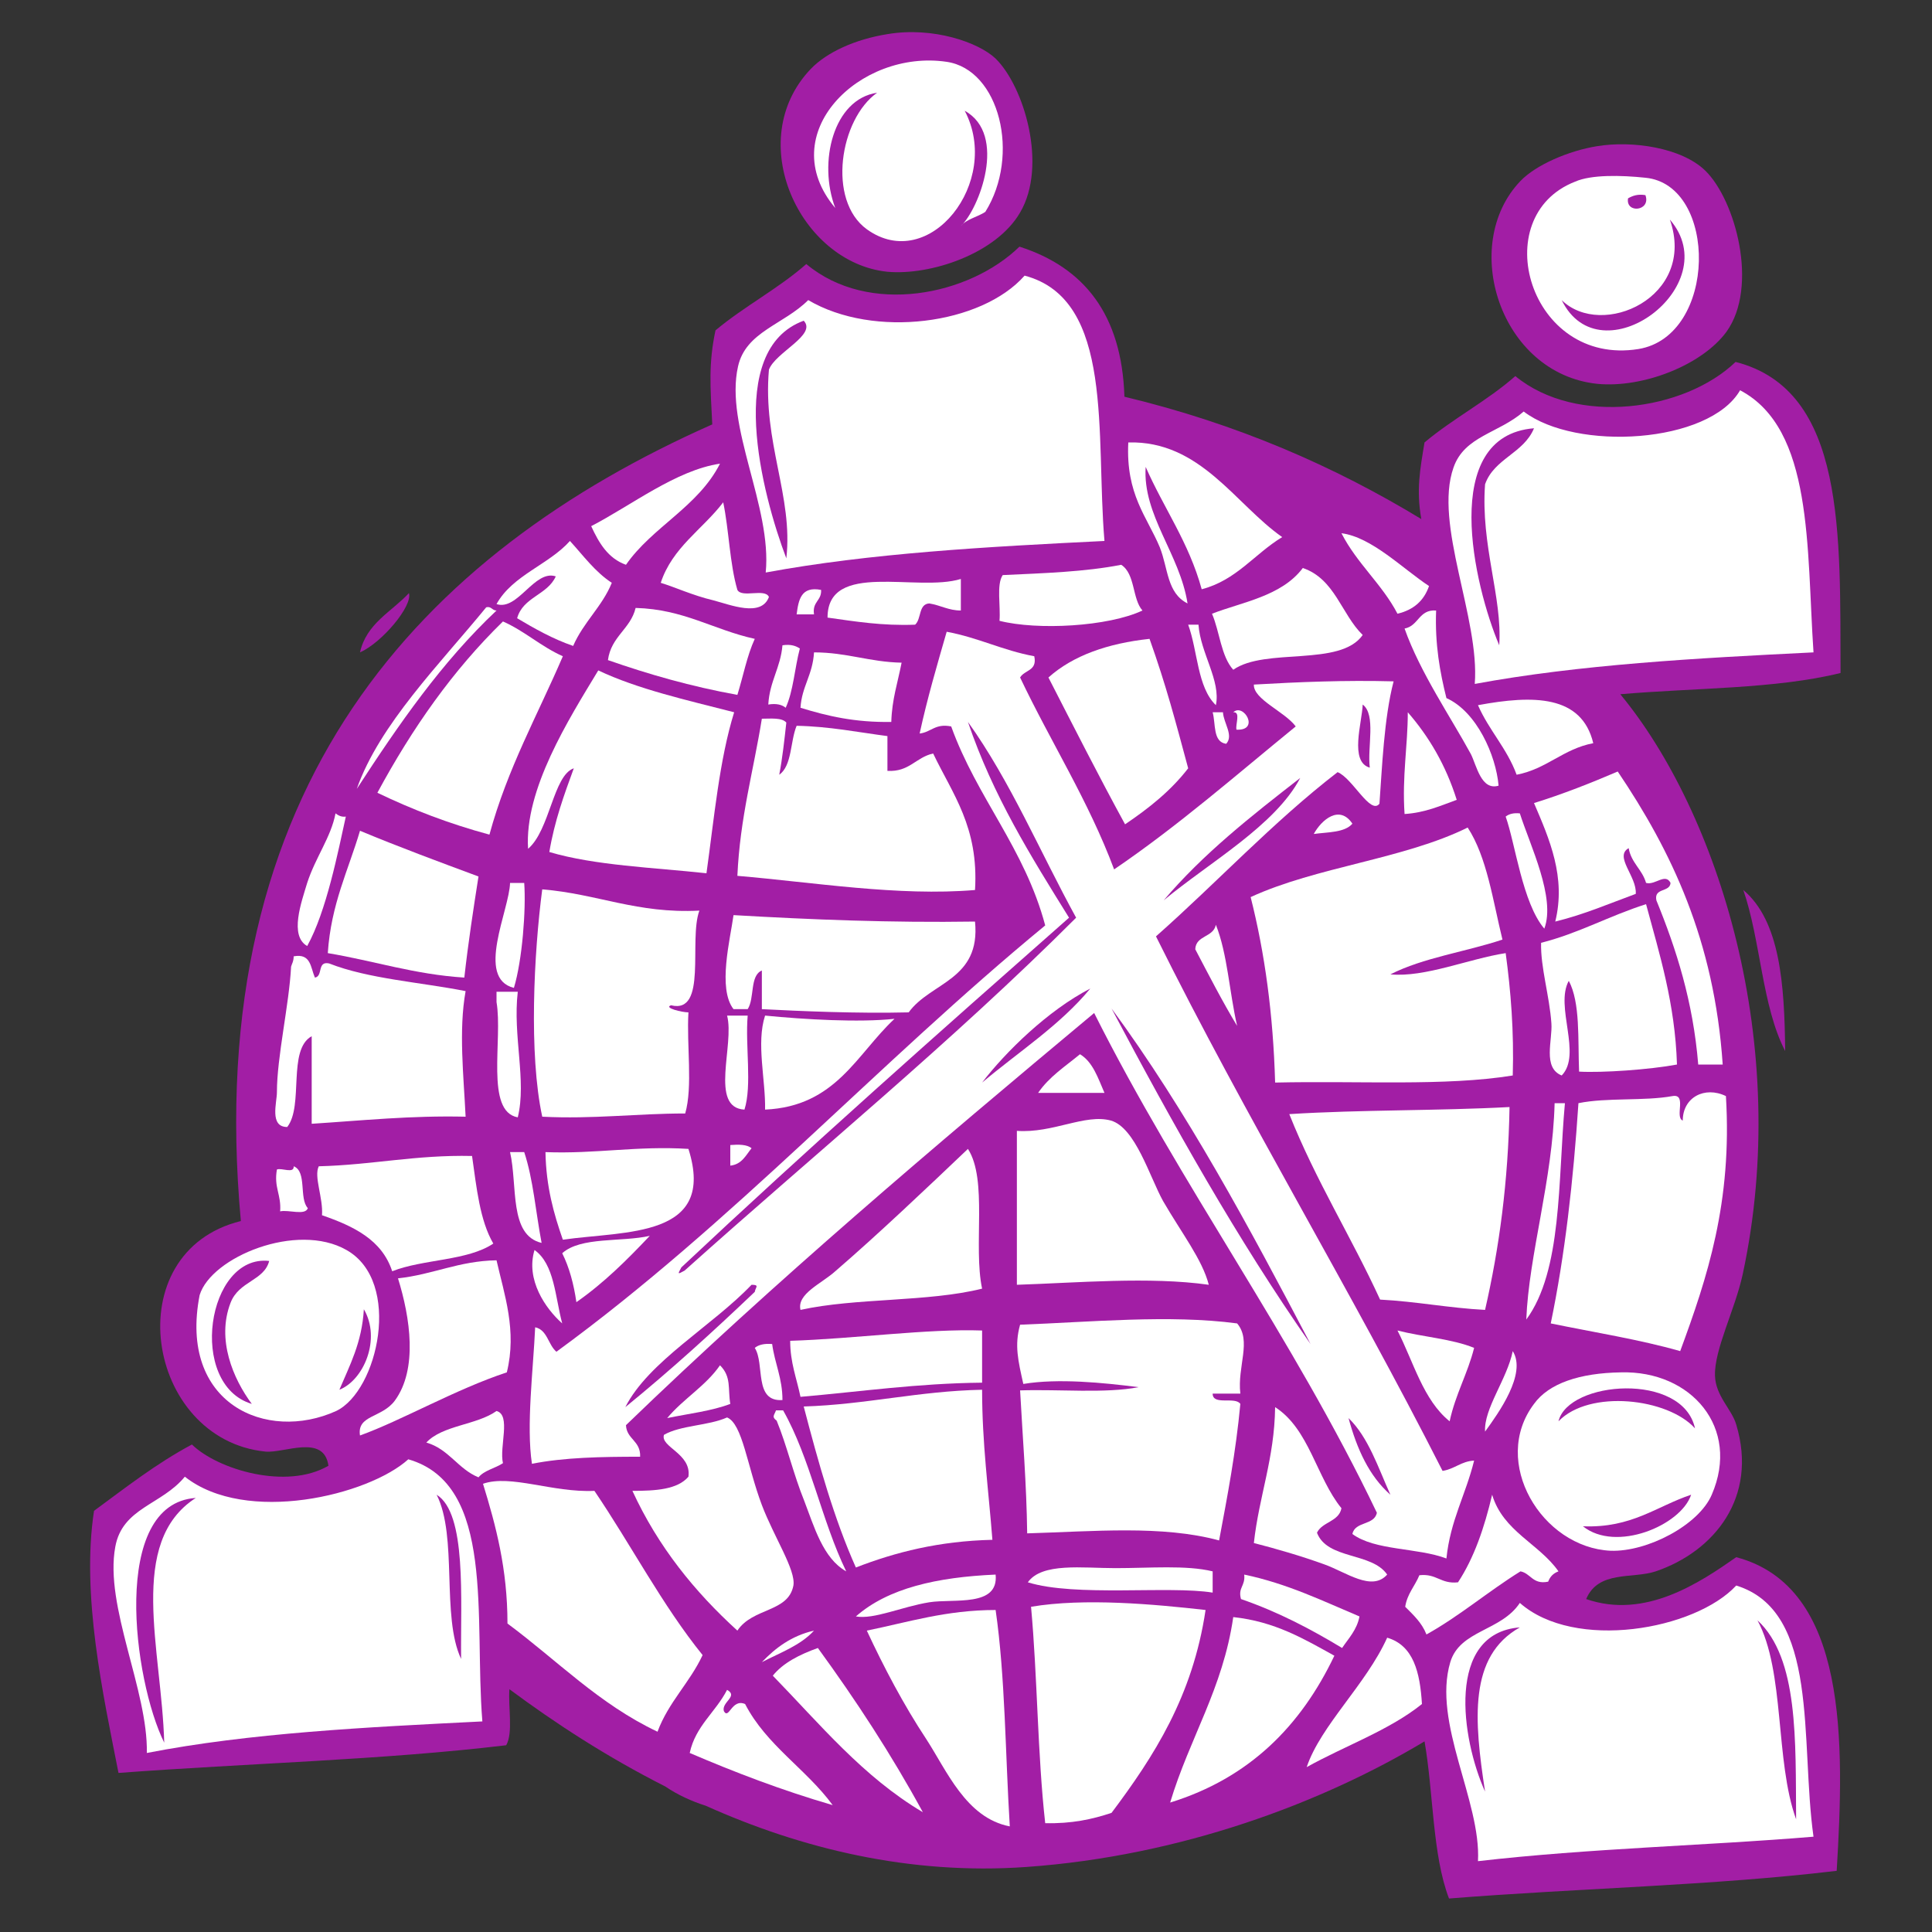 <?xml version="1.0" encoding="utf-8"?>
<!-- Generator: Adobe Illustrator 25.0.0, SVG Export Plug-In . SVG Version: 6.00 Build 0)  -->
<svg version="1.1" id="Layer_1" xmlns="http://www.w3.org/2000/svg" xmlns:xlink="http://www.w3.org/1999/xlink" x="0px" y="0px"
	 viewBox="0 0 300 300" style="enable-background:new 0 0 300 300;" xml:space="preserve">
<rect x="0" y="0" width="300" height="300" fill="#333333" stroke="none"/>
<style type="text/css">
	.st0{fill-rule:evenodd;clip-rule:evenodd;fill:#A21EA5;}
	.st1{fill-rule:evenodd;clip-rule:evenodd;fill:#FFFFFF;}
</style>
<g>
	<path class="st0" d="M154.6,9.1c-2.6-2.5-9.7-5-16.8-3.8c-5,0.8-9.4,2.8-11.9,5.4c-10.6,11.1-1.7,30.1,11.9,31.5
		c6.7,0.6,16.9-2.8,20.6-9.2C162.7,25.7,159,13.4,154.6,9.1z"/>
	<path class="st0" d="M264.8,26.5c-3.7-3.6-11.4-4.7-16.8-3.8c-4.4,0.7-9.5,2.9-11.9,5.4c-9.5,9.9-3.2,29.9,11.9,31.5
		c7.1,0.7,16.3-2.9,20.1-8.1C273.1,44.5,269.5,31.1,264.8,26.5z"/>
	<path class="st0" d="M269.6,241.8c-5.6,3.9-14.1,9.7-23.3,6.5c1.9-4.5,7.2-3.1,10.8-4.3c9.1-3.1,15.9-11.5,12.5-22.8
		c-0.7-2.4-3.2-4.4-3.3-7.6c-0.1-4.1,3.1-10.2,4.3-15.7c7.7-35.7-3.8-71.7-19-90.1c11.5-1,24.1-0.8,34.2-3.3
		c-0.1-21.4,0.9-43.9-16.3-48.3c-7.9,7.6-24.7,10-34.2,2.2c-4.3,3.8-9.7,6.6-14.1,10.3c-0.7,4.2-1.3,7.4-0.5,11.9
		c-13.5-8.2-28.6-14.8-46.1-19c-0.4-12.8-6.3-20.1-16.3-23.3c-7.8,7.6-23.4,10.8-33.1,2.7c-4.3,3.8-9.7,6.6-14.1,10.3
		c-1.1,5.2-0.8,8.7-0.5,14.6c-45.1,20-79.4,56.1-73.2,123.7c-19.4,4.8-14.8,33.9,3.8,35.8c2.9,0.3,9.1-2.8,9.8,2.2
		c-6.5,3.8-17.2,0.6-21.2-3.3c-5.6,3-10.3,6.7-15.2,10.3c-2,13.1,1.4,28.5,3.8,40.7c20-1.5,41-2,60.2-4.3c1.1-1.9,0.3-5.9,0.5-8.7
		c7,5.2,15.1,10.5,24.2,15.1c1.9,1.3,4.1,2.3,6.3,3c14.7,6.6,31.6,10.8,49.8,9.5c23.9-1.7,45.8-9.9,61.8-19.5
		c1.4,8,1.2,17.6,3.8,24.4c20-1.6,41-2,60.2-4.3C286.4,270.6,287,246.4,269.6,241.8z"/>
	<path class="st1" d="M255.5,27.6c11.3,1.1,11.2,24.6-1.1,26.6c-16.9,2.7-23.7-20.6-9.8-26C247.1,27.1,251.7,27.2,255.5,27.6z
		 M252.8,30.8c-0.4,2.4,3.6,2,2.7-0.5C254.3,30.1,253.5,30.4,252.8,30.8z M259.3,34.1c4.2,12.1-10.6,18.6-16.8,12.5
		C248.5,58.9,268.2,44.4,259.3,34.1z"/>
	<path class="st1" d="M171.5,84c-18.3,0.9-36.4,1.9-52.6,4.9c1-10.2-6.4-22.7-4.3-32c1.2-5.4,7.1-6.5,10.9-10.3
		c10.2,6,26.9,3.8,33.6-3.8C173.1,46.5,170.1,67.5,171.5,84z M122.1,86.7c1.1-9.6-3.7-18-2.7-29.3c1-2.7,7.5-5.4,5.4-7.6
		C112.5,54.3,118.3,76.7,122.1,86.7z"/>
	<path class="st1" d="M281.6,101.3c-18.3,0.9-36.4,1.9-52.6,4.9c0.8-10.2-6.4-24.8-3.3-33.6c1.7-4.9,7-5.3,10.9-8.7
		c8.1,6.2,28.8,5,33.6-3.3C281.6,66.6,280.5,85.1,281.6,101.3z M232.8,100.2c0.5-7.5-2.9-15.5-2.2-25c1.4-4,6-4.8,7.6-8.7
		C223.4,67.7,228.9,91,232.8,100.2z"/>
	<path class="st1" d="M199.1,83.4c-4.3,2.6-7.1,6.7-12.5,8.1c-2-7.3-5.9-12.6-8.7-19c-0.5,7.5,5.3,13.5,6.5,21.2
		c-3.2-1.6-3-5.4-4.3-8.7c-2-4.8-5.3-8.2-4.9-16.3C186.4,68.4,191.8,78.3,199.1,83.4z"/>
	<path class="st1" d="M111.8,72c-3.4,6.7-10.5,9.8-14.6,15.7c-2.8-1-4.2-3.4-5.4-6C98,78.5,105,73,111.8,72z"/>
	<path class="st1" d="M112.3,78c0.9,4.3,1,9.5,2.2,13.6c0.7,1.3,4.3-0.3,4.9,1.1c-1.2,3.2-6,1.2-8.7,0.5c-3-0.7-6.1-2.1-8.1-2.7
		C104.4,85,109.1,82.2,112.3,78z"/>
	<path class="st1" d="M221.9,91c-0.8,2.3-2.4,3.7-4.9,4.3c-2.4-4.6-6.3-7.8-8.7-12.5C213,83.4,217.8,88.3,221.9,91z"/>
	<path class="st1" d="M88.5,84c2.1,2.3,3.9,4.8,6.5,6.5c-1.5,3.7-4.4,6.1-6,9.8c-3.2-1.1-6-2.7-8.7-4.3c0.9-3.3,4.7-3.6,6-6.5
		c-3.3-1.1-5.9,5.4-9.2,4.3C79.6,89.3,85.2,87.7,88.5,84z"/>
	<path class="st1" d="M177.4,94.8c-5.3,2.5-16.3,3.1-22.2,1.6c0.2-2.3-0.5-5.6,0.5-7.1c6.4-0.3,12.8-0.5,18.4-1.6
		C176.3,89.1,175.8,93,177.4,94.8z"/>
	<path class="st1" d="M211.6,98.6c-3.5,5-15.1,1.9-20.1,5.4c-1.9-2.1-2.1-5.9-3.3-8.7c4.6-1.8,10.8-2.7,14.1-7.1
		C207.3,89.9,208.3,95.4,211.6,98.6z"/>
	<path class="st1" d="M149.2,89.9c0,1.6,0,3.3,0,4.9c-1.9,0-3.1-0.8-4.9-1.1c-1.7,0.1-1.2,2.4-2.2,3.3c-5.1,0.2-9.3-0.5-13.6-1.1
		C128.5,87,142.4,92,149.2,89.9z"/>
	<path class="st1" d="M127.5,91.6c0.1,1.7-1.4,1.8-1.1,3.8c-0.9,0-1.8,0-2.7,0C124,93.1,124.4,91,127.5,91.6z"/>
	<path class="st0" d="M63.5,92.1c0.6,2-4.2,7.7-7.6,9.2C56.9,96.8,60.8,95,63.5,92.1z"/>
	<path class="st1" d="M77.1,94.8c-8.5,8-15.2,17.7-21.7,27.7c3.5-10,13-19.5,20.1-28.2C76.3,94.1,76.4,94.8,77.1,94.8z"/>
	<path class="st1" d="M117.2,99.2c-1.2,2.6-1.8,5.8-2.7,8.7c-7.2-1.3-13.8-3.2-20.1-5.4c0.5-3.7,3.5-4.8,4.3-8.1
		C106.2,94.6,110.8,97.8,117.2,99.2z"/>
	<path class="st1" d="M223,94.8c-0.2,5.3,0.6,9.6,1.6,13.6c4.7,2.1,7.7,8.9,8.1,13.6c-2.7,0.8-3.4-3.1-4.3-4.9
		c-3.1-5.7-7.9-12.7-10.3-19.5C220.3,97.2,220.3,94.6,223,94.8z"/>
	<path class="st1" d="M87.4,101.9c-3.9,9.1-8.6,17.4-11.4,27.7c-6.3-1.7-12-3.9-17.4-6.5c5.4-10,11.7-19,19.5-26.6
		C81.5,98,84,100.4,87.4,101.9z"/>
	<path class="st1" d="M184.5,97c0.5,0,1.1,0,1.6,0c0.3,4.4,3.5,8.7,2.7,12.5C185.9,106.7,186,101.1,184.5,97z"/>
	<path class="st1" d="M178.5,99.2c2.6,7.3,4,12.7,6,20.1c-2.7,3.5-6.1,6.2-9.8,8.7c-4.1-7.5-8-15.2-11.9-22.8
		C166.6,101.8,172,99.9,178.5,99.2z"/>
	<path class="st1" d="M121.5,100.2c1.3-0.2,2.1,0.1,2.7,0.5c-0.8,3-1,6.6-2.2,9.2c-0.6-0.5-1.5-0.7-2.7-0.5
		C119.5,105.8,121.2,103.7,121.5,100.2z"/>
	<path class="st1" d="M126.4,101.3c5.1,0,8.6,1.5,13.6,1.6c-0.6,3.1-1.5,5.7-1.6,9.2c-5.6,0.1-9.9-0.9-14.1-2.2
		C124.5,106.6,126.2,104.8,126.4,101.3z"/>
	<path class="st1" d="M114,110.6c-2.3,7.4-3.1,16.4-4.3,25c-8.3-0.9-17.3-1.2-24.4-3.3c0.8-4.8,2.3-8.9,3.8-13
		c-3.2,1.1-3.7,9.6-7.1,12.5c-0.6-9.2,6.3-20.1,10.9-27.7C99,107,106.6,108.7,114,110.6z"/>
	<path class="st1" d="M247.4,115.4c-4.7,0.9-7.2,4-11.9,4.9c-1.5-4.1-4.3-6.9-6-10.8C238.1,107.9,245.6,107.9,247.4,115.4z"/>
	<path class="st1" d="M191.5,110.6c1.6-1.5,4.2,2.9,0.5,2.7C191.8,112.5,192.7,110.5,191.5,110.6z"/>
	<path class="st1" d="M188.3,110.6c0.5,0,1.1,0,1.6,0c0.1,1.7,1.7,3.6,0.5,4.9C188.3,115.2,188.8,112.4,188.3,110.6z"/>
	<path class="st1" d="M218.6,110.6c3.3,3.8,5.9,8.2,7.6,13.6c-2.5,0.9-4.9,2-8.1,2.2C217.7,120.5,218.6,115.9,218.6,110.6z"/>
	<path class="st1" d="M122.1,112.2c-0.3,2.7-0.6,5.5-1.1,8.1c2-1.4,1.7-5.2,2.7-7.6c5.1,0.1,9.5,1,14.1,1.6c0,1.8,0,3.6,0,5.4
		c3.4,0.2,4.4-2.1,7.1-2.7c3,6.3,7.1,11.4,6.5,21.2c-11.9,1-25.1-1.2-36.9-2.2c0.4-9,2.5-16.3,3.8-24.4
		C119.7,111.6,121.4,111.4,122.1,112.2z"/>
	<path class="st1" d="M267.5,165.3c-1.3,0-2.5,0-3.8,0c-0.8-9.8-3.4-17.9-6.5-25.5c-0.4-2,2.1-1.2,2.2-2.7c-0.8-1.6-2.4,0.4-3.8,0
		c-0.6-2.1-2.3-3.1-2.7-5.4c-2.3,1.3,1.3,4.4,1.1,7.1c-4.1,1.5-8,3.2-12.5,4.3c1.7-6.9-0.9-12.8-3.3-18.4c4.5-1.4,8.8-3.1,13-4.9
		C259.5,132.1,266.2,146,267.5,165.3z"/>
	<path class="st1" d="M52.1,126.3c0.4,0.3,0.9,0.6,1.6,0.5c-1.2,5.4-3,14.7-6,20.1c-2.8-1.6-0.9-6.8,0-9.8
		C49,133.1,51.4,130,52.1,126.3z"/>
	<path class="st1" d="M210,127.9c-1.2,1.4-3.8,1.3-6,1.6C205.2,127.3,208,124.9,210,127.9z"/>
	<path class="st1" d="M239.8,144.2c-3.4-4-4.5-13.2-6-17.4c0.5-0.4,1.2-0.6,2.2-0.5C237.6,131.3,241.6,139.4,239.8,144.2z"/>
	<path class="st1" d="M227.9,128.5c3,4.6,3.9,11.3,5.4,17.4c-5.7,1.9-12.3,2.8-17.4,5.4c5.4,0.5,12.1-2.4,17.9-3.3
		c0.8,5.9,1.3,12.1,1.1,19c-10.5,1.7-23.8,0.8-36.9,1.1c-0.3-10.6-1.6-20.1-3.8-28.8C204.4,134.6,218,133.4,227.9,128.5z"/>
	<path class="st1" d="M55.9,129c6,2.5,12.2,4.8,18.4,7.1c-0.8,5.1-1.6,10.3-2.2,15.7c-7.8-0.5-14-2.6-21.2-3.8
		C51.4,140.4,54.1,135.1,55.9,129z"/>
	<path class="st1" d="M79.2,137.1c0.7,0,1.4,0,2.2,0c0.3,4.1-0.3,12-1.6,16.3C73.8,151.9,79.1,141.3,79.2,137.1z"/>
	<path class="st1" d="M104.2,156.1c-1.2,0.4,1.7,1.1,2.7,1.1c-0.3,5.1,0.7,11.5-0.5,15.7c-7.5,0-14.3,0.9-22.2,0.5
		c-2.1-9.7-1.3-25.4,0-35.3c8.6,0.7,14.7,3.8,24.4,3.3C106.9,146,109.9,157.5,104.2,156.1z"/>
	<path class="st0" d="M270.7,138.2c5.7,4.8,6.4,14.6,6.5,25C273.6,156.3,273.4,146,270.7,138.2z"/>
	<path class="st1" d="M260.4,165.3c-4.3,0.8-11.6,1.3-15.2,1.1c-0.2-5.1,0.2-10.7-1.6-14.1c-2.2,4,2.1,11.4-1.1,14.7
		c-3-1.2-1.4-5.5-1.6-8.1c-0.3-4.3-1.7-8.7-1.6-12.5c5.9-1.5,10.6-4.2,16.3-6C257.7,148.2,260.1,155.8,260.4,165.3z"/>
	<path class="st1" d="M188.8,143.6c1.8,4.5,2.1,10.5,3.3,15.7c-2.3-3.8-4.4-7.9-6.5-11.9C185.7,145.2,188.4,145.6,188.8,143.6z"/>
	<path class="st1" d="M45.6,148.5c2.7-0.5,2.6,1.7,3.3,3.3c1.3-0.2,0.3-2.6,2.2-2.2c6.1,2.4,14.1,2.9,21.2,4.3
		c-1.1,6.1-0.3,13.2,0,19.5c-8.5-0.2-16.1,0.6-23.9,1.1c0-4.5,0-9,0-13.6c-3.8,2.1-1.2,10.8-3.8,14.1c-2.8,0-1.6-3.8-1.6-5.4
		c0-5.5,1.9-13.6,2.2-19.5C45.3,149.7,45.6,149.3,45.6,148.5z"/>
	<path class="st1" d="M77.1,154c1.1,0,2.2,0,3.3,0c-0.8,6.9,1.4,13.8,0,19.5c-5.1-0.9-2.3-12.1-3.3-17.9
		C77.1,155,77.1,154.5,77.1,154z"/>
	<path class="st1" d="M116.1,157.7c-0.4,4.7,0.7,10.8-0.5,14.6c-5.5-0.3-1.5-10.1-2.7-14.6C114,157.7,115,157.7,116.1,157.7z"/>
	<path class="st1" d="M118.8,157.7c6.1,0.6,14.6,1.1,20.1,0.5c-5.9,5.5-9.1,13.6-20.1,14.1C118.9,167.7,117.4,162,118.8,157.7z"/>
	<path class="st1" d="M171.5,169.7c-3.4,0-6.9,0-10.3,0c1.7-2.5,4.2-4.1,6.5-6C169.7,164.9,170.5,167.4,171.5,169.7z"/>
	<path class="st1" d="M268,170.2c1,16.5-2.9,28.2-7.1,39.6c-6.3-1.8-13.3-2.9-20.1-4.3c2.2-10.6,3.5-22.1,4.3-34.2
		c4.4-0.9,10.2-0.3,14.6-1.1c2.3-0.4,0.3,3.3,1.6,3.8C261.3,170.4,264.7,168.6,268,170.2z"/>
	<path class="st1" d="M241.4,171.3c0.5,0,1.1,0,1.6,0c-1.1,12.1-0.4,26-6,33.6C237.4,194.8,241.1,183.2,241.4,171.3z"/>
	<path class="st1" d="M234.4,171.9c-0.2,11.6-1.6,21.9-3.8,31.5c-5.7-0.3-10.6-1.3-16.3-1.6c-4.5-9.8-10-18.5-14.1-28.8
		C211.3,172.3,223.3,172.5,234.4,171.9z"/>
	<path class="st1" d="M187.7,199.5c-9.2-1.3-20.5-0.3-29.8,0c0-8,0-15.9,0-23.9c5.6,0.4,10.6-2.7,14.6-1.6c3.8,1.1,6,8.7,8.1,12.5
		C183.5,191.5,186.7,195.6,187.7,199.5z"/>
	<path class="st1" d="M113.4,177.8c1.3-0.1,2.6-0.1,3.3,0.5c-0.9,1.1-1.5,2.5-3.3,2.7C113.4,180,113.4,178.9,113.4,177.8z"/>
	<path class="st1" d="M106.9,178.4c4.4,13.9-9.8,12.7-19.5,14.1c-1.4-4-2.6-8.2-2.7-13.6C92.5,179.2,98.9,177.9,106.9,178.4z"/>
	<path class="st1" d="M152.5,200.1c-8.4,2.1-19.6,1.4-28.2,3.3c-0.6-2.5,3.3-4.1,5.4-6c6.5-5.6,14.3-13,20.6-19
		C153.4,183.2,151.1,193.5,152.5,200.1z"/>
	<path class="st1" d="M79.2,178.9c0.7,0,1.4,0,2.2,0c1.4,4.2,1.8,9.4,2.7,14.1C79,191.8,80.4,184.1,79.2,178.9z"/>
	<path class="st1" d="M73.3,179.5c0.7,4.9,1.2,10,3.3,13.6c-4,2.7-10.9,2.4-15.7,4.3c-1.6-4.9-6-7-10.9-8.7c0.2-2.7-1.3-6-0.5-7.6
		C57.7,180.9,64.6,179.3,73.3,179.5z"/>
	<path class="st1" d="M45.6,181.1c2.1,0.8,0.8,5,2.2,6.5c-0.4,1.2-3,0.2-4.3,0.5c0.2-2.6-1-3.7-0.5-6.5
		C43.7,181.3,45.7,182.3,45.6,181.1z"/>
	<path class="st1" d="M100.9,191.9c-3.5,3.7-7.1,7.3-11.4,10.3c-0.4-2.8-1.1-5.4-2.2-7.6C90.2,192,96.5,192.9,100.9,191.9z"/>
	<path class="st1" d="M31,201.1c1.8-5.9,15.1-11.4,22.8-7c8.7,4.9,4.9,21.9-1.6,25C41.4,224,27.7,218,31,201.1z M39.1,218
		c-2.9-3.9-5.5-10-3.3-15.7c1.3-3.4,5.2-3.4,6-6.5C32.1,194.7,29.1,215,39.1,218z M52.7,215.8c3.8-1.5,6.5-7.9,3.8-12.5
		C56.2,208.5,54.3,212,52.7,215.8z"/>
	<path class="st1" d="M83,194.1c3.1,2.2,3.2,7.3,4.3,11.4C84.7,203.2,81.6,198.7,83,194.1z"/>
	<path class="st1" d="M77.1,195.7c1.2,5.3,3.2,10.9,1.6,17.4c-7.9,2.6-16.4,7.5-22.8,9.8c-0.5-3.2,3.4-2.7,5.4-5.4
		c3.6-4.9,2.4-12.9,0.5-19C67.3,197.9,71.2,195.8,77.1,195.7z"/>
	<path class="st1" d="M192.1,205.5c2.3,2.7,0,6.7,0.5,10.9c-1.4,0-2.9,0-4.3,0c0,1.9,3.5,0.4,4.3,1.6c-0.7,7.5-2,14.3-3.3,21.2
		c-8.8-2.4-19.5-1.4-29.8-1.1c-0.1-7.7-0.7-14.8-1.1-22.2c6.1-0.2,13.2,0.5,18.4-0.5c-5.5-0.7-12.5-1.4-17.9-0.5
		c-0.8-3.6-1.4-6-0.5-9.2C169.2,205.3,181.6,204.1,192.1,205.5z"/>
	<path class="st1" d="M152.5,214.7c-10.1,0.1-18.9,1.4-28.2,2.2c-0.6-2.9-1.6-5.3-1.6-8.7c9.8-0.3,21.3-1.9,29.8-1.6
		C152.5,209.3,152.5,212,152.5,214.7z"/>
	<path class="st1" d="M217,206.6c3.9,1,8.5,1.3,11.9,2.7c-1,4-2.9,7.2-3.8,11.4C221,217.4,219.5,211.5,217,206.6z"/>
	<path class="st1" d="M119.9,208.7c0.4,3,1.6,5.3,1.6,8.7c-4.5,0.3-2.7-5.6-4.3-8.1C117.8,208.8,118.7,208.6,119.9,208.7z"/>
	<path class="st1" d="M234.9,209.8c2.2,3.5-2.2,9.6-4.3,12.5C230.4,218.7,234,214.2,234.9,209.8z"/>
	<path class="st1" d="M111.8,212c1.8,1.8,1.2,3.6,1.6,6c-2.9,1.1-6.4,1.5-9.8,2.2C106.1,217.2,109.6,215.2,111.8,212z"/>
	<path class="st1" d="M152.5,215.8c0,8.3,1,15.6,1.6,23.3c-8.3,0.2-15,1.9-21.2,4.3c-3.4-7.6-5.8-16.2-8.1-25
		C134.5,218.1,142.6,216,152.5,215.8z"/>
	<path class="st1" d="M198,218.5c5.3,3.4,6.4,10.9,10.3,15.7c-0.4,2.1-3,2.1-3.8,3.8c1.6,4.2,8.5,3,10.9,6.5
		c-2.4,2.7-6.4-0.4-9.8-1.6c-3.6-1.3-7.4-2.4-10.9-3.3C195.5,232.3,197.9,226.5,198,218.5z"/>
	<path class="st1" d="M78.1,227.2c-1.2,0.8-2.9,1.1-3.8,2.2c-3.2-1.3-4.6-4.4-8.1-5.4c2.5-2.7,7.8-2.7,10.9-4.9
		C79.4,219.7,77.5,224.7,78.1,227.2z"/>
	<path class="st1" d="M120.5,219c0.4,0,0.7,0,1.1,0c4.2,7.4,6,17.2,9.8,25c-3.6-2-5-7-6.5-10.9c-1.7-4.2-2.7-8.6-4.3-12.5
		C119.8,220,120.2,219.8,120.5,219z"/>
	<path class="st1" d="M114.5,253.2c-6.6-6-12.3-13-16.3-21.7c3.6,0,7-0.2,8.7-2.2c0.5-3.6-4.4-4.6-3.8-6.5c2.6-1.5,6.9-1.4,9.8-2.7
		c2.4,1,3.1,7.5,5.4,13.6c1.9,5,5.3,10.1,4.9,12.5C122.4,250.4,116.9,249.6,114.5,253.2z"/>
	<path class="st1" d="M74.9,267.3c-18.1,0.9-36.2,1.8-52.1,4.9c0.2-9.7-6.6-22.8-4.9-32c1.1-6.1,7.2-6.5,10.8-10.9
		c9.5,7.5,28.5,2.9,34.7-2.7C77,230.5,73.6,251.2,74.9,267.3z M71.6,257.6c-0.1-9.3,0.9-22.6-3.8-25.5
		C71.1,238.6,68.5,251,71.6,257.6z M25.5,270.6c-0.4-14.5-5.8-31.1,4.9-38C17.1,233.5,20.7,260.9,25.5,270.6z"/>
	<path class="st1" d="M92.3,231.5c5.7,8.4,10.5,17.7,16.8,25.5c-2,4.3-5.3,7.3-7,11.9c-9.1-4.3-15.6-11.1-23.3-16.8
		c0-8.5-1.8-15.2-3.8-21.7C79.3,228.9,85.8,231.8,92.3,231.5z"/>
	<path class="st1" d="M231.7,232.1c1.7,5.7,7.3,7.6,10.3,11.9c-0.8,0.3-1.3,0.8-1.6,1.6c-2.4,0.5-2.7-1.3-4.3-1.6
		c-5,3.1-9.4,6.9-14.6,9.8c-0.7-1.8-2-3-3.3-4.3c0.3-2,1.5-3.2,2.2-4.9c2.7-0.3,3.3,1.4,6,1.1C228.9,241.9,230.5,237.2,231.7,232.1z
		"/>
	<path class="st1" d="M188.3,244c0,1.1,0,2.2,0,3.3c-6.8-1.1-21.3,0.7-28.7-1.6c2.2-3.1,8.5-2.2,13.6-2.2
		C178.5,243.5,184.2,243,188.3,244z"/>
	<path class="st1" d="M154.6,244.5c0.5,5.1-6.5,3.7-10.3,4.3c-4.3,0.7-8.6,2.7-11.4,2.2C137.9,246.6,145.5,244.9,154.6,244.5z"/>
	<path class="st1" d="M193.2,244.5c6.7,1.4,12.2,4.1,17.9,6.5c-0.4,2.1-1.7,3.4-2.7,4.9c-4.8-2.9-9.9-5.6-15.7-7.6
		C192.2,246.5,193.4,246.3,193.2,244.5z"/>
	<path class="st1" d="M281.6,285.2c-16.8,1.4-34.7,1.8-52.1,3.8c0.5-9.3-7.1-21.5-4.3-30.9c1.5-5,7.9-4.8,10.8-9.2
		c8.5,7.5,27.2,4.2,33.6-2.7C282.6,250.2,279.5,270.3,281.6,285.2z M278.9,282.5c-0.1-12.2,0.4-25-6-30.9
		C277.2,259.6,275.6,273.4,278.9,282.5z M230.6,278.2c-1.7-11.1-2.6-21,5.4-25.5C224.5,253.6,226.9,270,230.6,278.2z"/>
	<path class="st1" d="M187.2,250c-2,13.4-8,22.7-14.6,31.5c-3,1-6.2,1.7-10.3,1.6c-1.2-10.7-1.2-22.7-2.2-33.6
		C168.4,248.1,179.2,249.1,187.2,250z"/>
	<path class="st1" d="M154.6,250c1.5,10.4,1.5,22.3,2.2,33.6c-6.8-1.3-9.8-8.7-13-13.6c-3.5-5.3-6.6-11.2-9.2-16.8
		C141,251.9,146.9,250,154.6,250z"/>
	<path class="st1" d="M191.5,251.1c6.5,0.7,11,3.4,15.7,6c-5.2,10.9-13.2,19-25.5,22.8C184.7,269.9,189.9,262.2,191.5,251.1z"/>
	<path class="st1" d="M126.4,253.2c-2.1,2.3-5.2,3.4-8.1,4.9C120.4,255.9,122.9,254,126.4,253.2z"/>
	<path class="st1" d="M215.4,254.3c4.1,1.2,5.1,5.4,5.4,10.3c-5.1,4.1-12,6.5-17.9,9.8C205.1,267.9,212.1,261.6,215.4,254.3z"/>
	<path class="st1" d="M127,255.9c5.9,8.1,11.4,16.5,16.3,25.5c-9.3-5.5-16-13.7-23.3-21.2C121.6,258.2,124.2,256.9,127,255.9z"/>
	<path class="st1" d="M112.9,262.4c1.8,1-0.9,1.9-0.5,3.3c0.8,1.4,1.2-2,3.3-1.1c3.3,6.4,9.5,10.1,13.6,15.7
		c-7.9-2.3-15.2-5.1-22.2-8.1C108,268,111.1,265.9,112.9,262.4z"/>
	<path class="st1" d="M149.8,17.2c5.8,11-5.5,25.4-15.2,18.4c-6.2-4.5-4.2-17.1,1.6-21.2c-6.8,1-9.2,10.8-6.5,17.9
		C120,20.8,133.5,7.6,147,9.6c8.2,1.2,11.5,14.5,6,23.3c-1.2,0.8-2.9,1.1-3.8,2.2C152,32.5,156.5,20.9,149.8,17.2z"/>
	<path class="st1" d="M147,98.1c4.9,0.9,8.7,2.9,13.6,3.8c0.5,2.3-1.5,2.1-2.2,3.3c4.8,10.1,10.6,19.1,14.6,29.8
		c10-6.8,19-14.7,28.2-22.2c-1.7-2.3-6.6-4.2-6.5-6.5c7-0.4,14.1-0.7,21.7-0.5c-1.5,5.7-1.8,13.6-2.2,19c-1.4,1.8-4.2-4-6.5-4.9
		c-10.1,7.8-18.7,17.1-28.2,25.5c14.1,28.4,30.2,54.8,44.5,83c1.9-0.3,2.9-1.5,4.9-1.6c-1.3,5.3-3.7,9.3-4.3,15.2
		c-4.5-1.7-11.1-1.2-14.6-3.8c0.4-2,3.4-1.3,3.8-3.3c-13.1-27.4-30.4-50.7-43.9-77.6c-24.8,20.7-49.5,41.6-72.7,64
		c0.1,2.2,2.3,2.4,2.2,4.9c-6,0-11.8,0.1-16.8,1.1c-0.9-5.9,0.2-14.6,0.5-21.2c1.9,0.4,2,2.7,3.3,3.8c27.4-20,49.9-44.8,75.9-66.2
		c-3.2-12-10.6-19.8-14.6-30.9c-2.5-0.5-3.1,0.9-4.9,1.1C144,108.4,145.5,103.3,147,98.1z M212.7,119.2c-0.4-3.2,1-8.2-1.1-9.8
		C211.5,112.2,209.5,118.3,212.7,119.2z M105.8,196.8c-0.6,1.1-0.6,1.1,0.5,0.5c20.3-18.2,41.5-35.5,60.8-54.8
		c-5.6-10.2-10.2-21.2-16.8-30.4c3.9,11.5,9.8,20.9,15.7,30.4C145.7,160.4,125.5,178.3,105.8,196.8z M180.7,139.8
		c7.1-5.9,17.3-11.6,21.2-19C194.3,126.7,186.8,132.6,180.7,139.8z M152.5,168.1c5.7-4.8,12.1-8.9,16.8-14.6
		C162.7,156.9,156.1,163.4,152.5,168.1z M203.5,208.7c-9.5-18.1-19.2-36.2-30.9-52.1C182.2,174.7,192.1,192.4,203.5,208.7z
		 M97.1,218.5c7-5.7,13.6-11.7,20.1-17.9c0.1-0.7,0.8-1.1-0.5-1.1C110.6,205.9,100.7,211.4,97.1,218.5z M215.9,232.1
		c-1.9-4.2-3.4-8.9-6.5-11.9C210.7,225,212.6,229.2,215.9,232.1z"/>
	<path class="st1" d="M151.4,143.1c0.9,9.1-6.9,9.4-10.3,14.1c-8,0.2-17-0.2-22.8-0.5c0-2,0-4,0-6c-1.9,0.8-1.1,4.3-2.2,6
		c-0.7,0-1.4,0-2.2,0c-2.5-3.2-0.5-10.9,0-14.6C126,142.8,138.4,143.3,151.4,143.1z"/>
	<path class="st1" d="M251.7,213.1c10.9-0.3,18.6,8.6,14.1,19c-2,4.7-10,8.9-15.7,8.7c-10.7-0.5-18.7-13.8-11.9-22.8
		C240.5,214.8,245.3,213.2,251.7,213.1z M242,220.7c4.8-5,17-3.6,21.2,1.1C261.3,213,243.5,214.4,242,220.7z M245.8,237
		c5.1,4.1,15.2-0.1,16.8-4.9C257.2,233.9,253.4,237.3,245.8,237z"/>
</g>
</svg>

